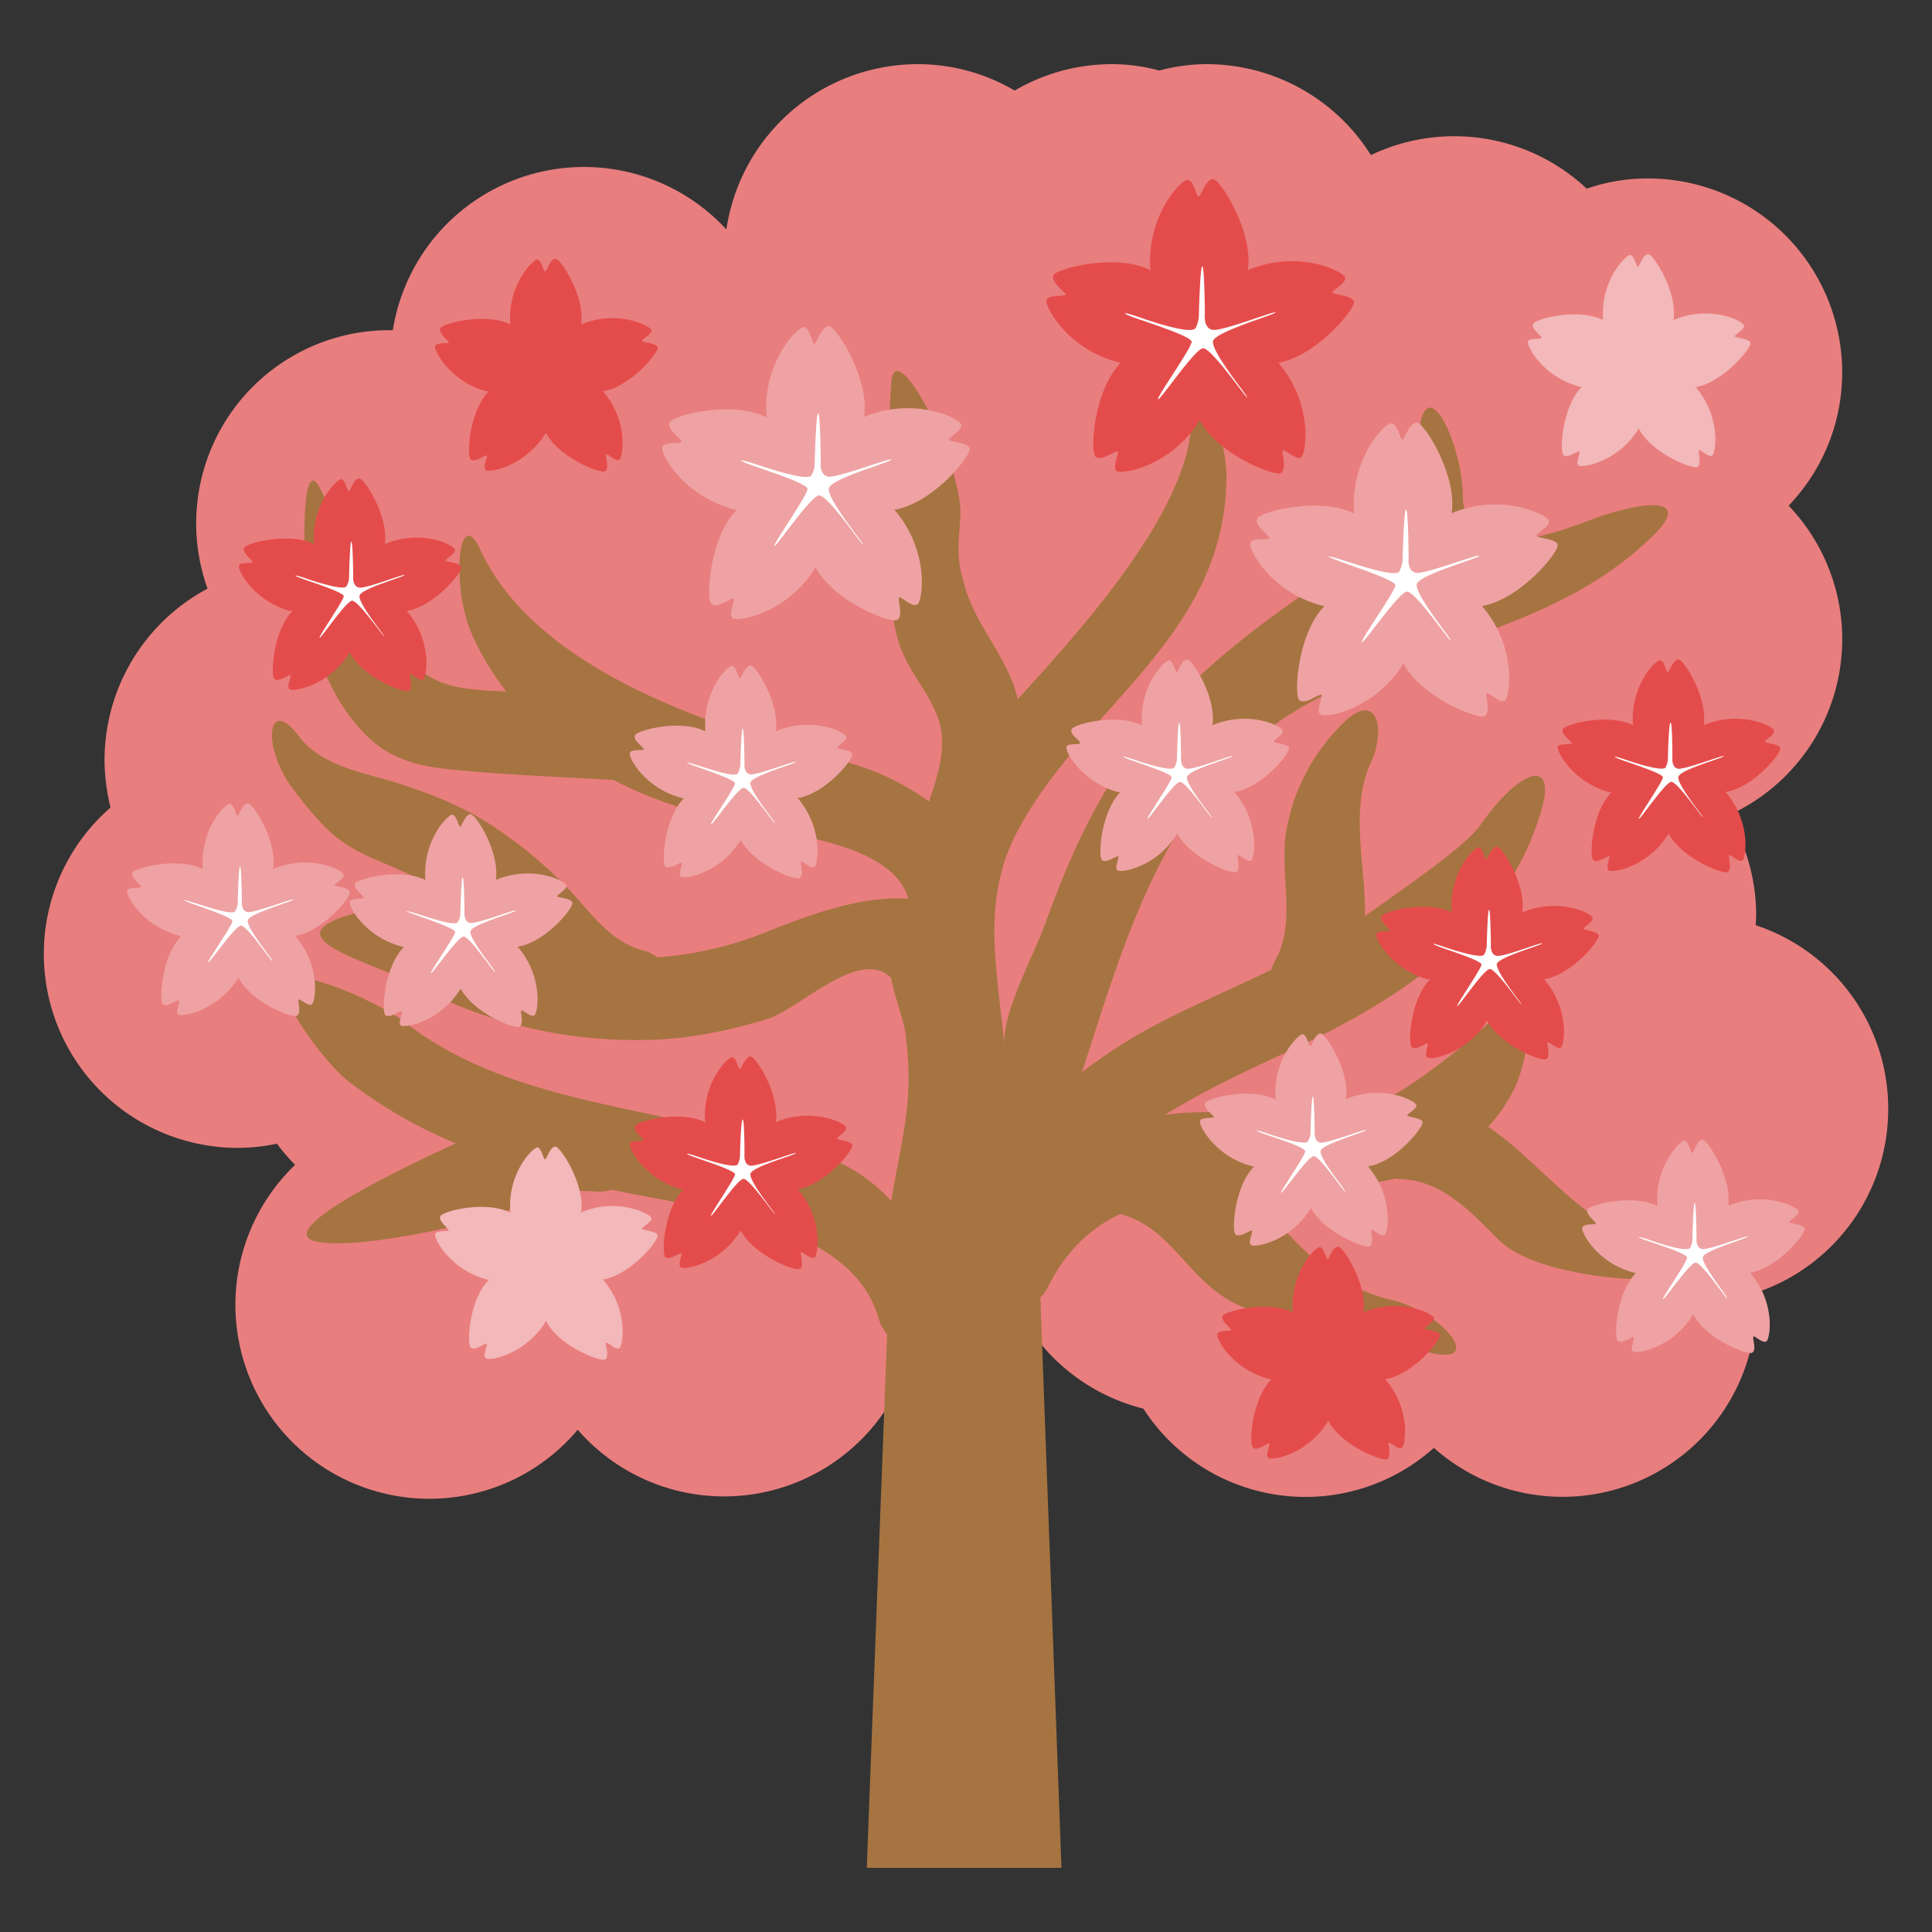 <svg xmlns="http://www.w3.org/2000/svg" viewBox="0 0 512 512">
  <rect x="0" y="0" width="512" height="512" fill="#333333" stroke="none"/>
  <g>
    <path d="M500.4,293.9a51.2,51.2,0,0,0-35.1-48.7c0-.9.1-1.8.1-2.7a50.9,50.9,0,0,0-7.4-26.4A51.2,51.2,0,0,0,474,134a50.9,50.9,0,0,0,14.2-35.3,51.4,51.4,0,0,0-51.4-51.4A48.9,48.9,0,0,0,420.5,50a51.3,51.3,0,0,0-57.2-8.9A51.4,51.4,0,0,0,319.8,17a48.5,48.5,0,0,0-12.6,1.7A47.3,47.3,0,0,0,294.6,17a51,51,0,0,0-25.7,7,50.7,50.7,0,0,0-25.7-7,51.3,51.3,0,0,0-50.7,43.8,51.3,51.3,0,0,0-88.4,26.7h-.7A51.2,51.2,0,0,0,55,156a51.5,51.5,0,0,0-27.3,45.4A53.1,53.1,0,0,0,29.3,214a51.4,51.4,0,0,0,33.6,90.2,51.9,51.9,0,0,0,10.5-1.1,52.3,52.3,0,0,0,4.8,5.6,51.4,51.4,0,1,0,74.9,70.2,51.4,51.4,0,0,0,83.1-7.7,51.6,51.6,0,0,0,30.1-32.9,51.3,51.3,0,0,0,36.7,35,51.1,51.1,0,0,0,77,10.4,51.3,51.3,0,0,0,85.4-38.4c0-.9-.1-1.8-.1-2.7A51.3,51.3,0,0,0,500.4,293.9Zm-357-122.8,1-1.4c.2.6.6,1.2.8,1.9Zm34,28.8-.3-.7,1,.3Z" fill="#e97e7e"/>
    <path d="M371.2,312.5c11,.3,18.7,8.8,25.9,16s24.3,9.8,34.2,10.4,12.6-5.4,0-11.4c-14.9-6.9-24.3-20.3-36.9-28.9a43.8,43.8,0,0,0,6.2-8.7c6.8-12.3,5.5-36.7-1.3-24.4-3.5,6.3-26.2,23.6-32.6,26a.1.1,0,0,0-.1.1c-17.1,6.3-41.6,1.5-57.6,3.8h-.2c11.4-7.1,23.9-12.7,34.8-17.8,28.3-13.3,56-31.6,65-63.3,3.8-13.5-5.8-10.6-16.1,4.1-4.2,6-18.8,15.8-30.8,24.4.4-12.5-4.2-28.2,1.6-40.7,4.2-9.2,1.5-19.9-8.1-9.7a52.4,52.4,0,0,0-14.4,28.3c-1.7,10.9,2.8,23.8-2.8,33.7a14.5,14.5,0,0,0-1.1,2.6c-9.8,4.8-19.8,9-28.7,13.6a136.1,136.1,0,0,0-21.5,13.6c11.2-34.4,21.4-71.2,51.6-92.5s72.3-22.1,100.2-50.2c9.9-9.9-2.7-9.2-18.1-3.3-13.2,5.1-19.3,4.5-32.1,9.8,4.8-8.9-.6-10.3-.6-15.9,0-13.9-9.1-33.1-11.4-19.3s-4.9,27.6-18,36.1c-26.9,17.5-51.5,35.6-67.4,64.3-5.7,10.2-10.1,21.1-14.1,32.1-2.9,8-11.4,23.4-10.6,31.8-.6-6.6-1.6-13.1-2.1-19.4,0-.3-.1-.6-.1-.9-1.1-12.6-.8-24.8,6-37.2,17.8-32.8,54.3-51,55-92.4.3-14-9.1-29.5-9.3-15.5-.5,23.8-30,56.1-46,73.6a31.5,31.5,0,0,0-2.4-6.9c-3.5-7.7-8.9-14.1-11.4-22.3s-2-10-1.4-19c.9-14-17.4-49.5-18.3-35.6-1,15.7-3.4,56.6,2.9,71.2,2.7,6.5,7.5,11.4,9.7,18.3s-.2,14.4-2.6,21.4a69.1,69.1,0,0,0-23.6-10.9c-31-8-80.2-23-95.3-55.8-5.9-12.8-7.9,10.3-2,22.9a72.9,72.9,0,0,0,8.9,14.7l-5.1-.3c-12.4-.7-19.9-3.6-24-16-5.7-17.2-14-24.3-20-37s-4.8,24.4-2.8,35.1,6.3,20.8,13.9,28.9,16.4,9.3,25.2,10.1c13.7,1.3,27.4,1.8,41.2,2.6a104.5,104.5,0,0,0,9.6,4.4c11.6,4.6,23.5,7.4,35.9,9.6,10.1,1.9,29.4,5.6,32.6,17.5-12.7-1-27.4,4.7-38.9,9.3a94.3,94.3,0,0,1-27.7,6.2,9.4,9.4,0,0,0-3.6-1.8c-8-2.1-12.8-8.5-18.1-14.4A114.3,114.3,0,0,0,131,219.2c-7.8-5.3-16.9-8.9-25.8-11.7s-20.1-4.5-26-12.4c-8.3-11-10,2.7-1.6,13.9,13.3,17.7,16.2,15.6,34.9,24.6a68,68,0,0,1,17,12.7,112.9,112.9,0,0,1-11.1-5.3c-6.2-3.4-30.5.7-33.3,5.4s16.2,10,22.3,13.4a125.8,125.8,0,0,0,63.5,15.8c11-.1,22.1-2.4,32.6-5.6,8.3-2.6,24.5-19.2,32.7-10.8.3,3,3.3,11.3,3.7,14.3,2.5,18.1-.8,27-3.7,44.8-12.6-13.6-25.5-13.8-43.6-18.4-28.8-7.4-61-10-85.3-29-5.4-4.3-27.2-14.7-31-10.9S86.5,282,92,286.3A124.8,124.8,0,0,0,120.8,303c-9.8,4.5-50.5,23.4-36.7,26.1,11.9,2.3,46.9-5.9,52.3-9.2,7.2-4.5,13.9-4.6,22.1-4.1a13.8,13.8,0,0,0,3.7-.5c21.9,4.8,63.4,8.4,70.6,34a11.8,11.8,0,0,0,2.3,4.3L229.7,495h51.6l-5.5-148.6a20.1,20.1,0,0,0-.1-2.5,10.6,10.6,0,0,0,2-2.8c4.8-9.7,11.4-15.7,19.2-19.4,14.3,3.9,18.1,18.7,32.3,24.6,30.4,12.8,15.9,4.8,50.4,12.3,13.7,3,2.8-10.8-10.8-14.1-16.5-3.9-25.1-14.9-35.9-26.9a22.8,22.8,0,0,0-2.2-2.2c13.3-.5,27-.2,39.2-3.1l1.3.2Zm0,0" fill="#a67441"/>
    <path d="M377,297.4c-.1-1.1-3.5-1.3-4-1.7s2.9-1.9,2.3-3-8.6-5.2-17.9-1.7l-.7.3c1.1-7.3-5.2-17.1-6.6-17.4s-2.4,3-2.8,3.3-1-3.3-2.2-3.1-7.6,6.6-7.1,16.5v.8c-6.6-3.4-17.9-.4-18.6.9s2.2,3.2,2.3,3.7-3.4-.1-3.7,1.1,4,9.3,13.6,11.9l.7.2c-5.2,5.3-5.9,16.9-4.9,17.9s3.7-1,4.3-1-1.2,3.3-.1,3.9,10-.9,15.4-9.2a2.5,2.5,0,0,0,.4-.7c3.5,6.6,14.4,10.8,15.6,10.2s.2-3.8.4-4.3,2.7,2.1,3.6,1.2,2.2-9.8-4-17.5l-.4-.6C369.9,307.9,377.2,298.8,377,297.4Z" fill="#efa2a3"/>
    <path d="M347.3,300.3s.2-9.4.6-9.7.5,9.2.5,9.2-.3,2.7,1.5,3,12-3.7,12.1-3.3-11.3,3.6-12,5.4,6.8,10.7,6.5,10.9-6.8-9.6-8.4-9.4-8.3,10-8.6,9.7,6.4-9.8,6.4-11-9.7-4.1-11.7-4.9-1.2-.8,1.7.2,9.9,3.2,10.7,2.1A4.4,4.4,0,0,0,347.3,300.3Z" fill="#fff"/>
    <path d="M225.9,199.9c-.1-1.1-3.5-1.4-4-1.7s2.9-1.9,2.3-3.1-8.6-5.1-17.9-1.6l-.7.3c1.1-7.4-5.2-17.2-6.6-17.4s-2.4,3-2.9,3.3-.9-3.3-2.2-3.2-7.5,6.6-7,16.6v.7c-6.6-3.3-17.9-.3-18.6,1s2.1,3.1,2.3,3.7-3.4-.2-3.7,1.1,4,9.2,13.5,11.8l.8.2c-5.2,5.3-5.9,17-4.9,18s3.7-1,4.3-1-1.2,3.2-.1,3.8,10-.9,15.4-9.2l.4-.6c3.5,6.6,14.4,10.8,15.6,10.1s.2-3.8.4-4.3,2.7,2.1,3.6,1.3,2.2-9.8-4-17.6l-.5-.6C218.8,210.3,226.1,201.3,225.9,199.9Z" fill="#efa2a3"/>
    <path d="M196.2,202.8s.2-9.4.6-9.7.5,9.1.5,9.1-.3,2.7,1.5,3,12-3.7,12.1-3.3-11.3,3.6-12,5.4,6.8,10.8,6.5,10.9-6.8-9.6-8.4-9.4-8.3,10-8.6,9.7,6.4-9.8,6.4-10.9-9.8-4.2-11.7-5-1.2-.7,1.7.2,9.9,3.3,10.7,2.2A6.3,6.3,0,0,0,196.2,202.8Z" fill="#fff"/>
    <path d="M92.7,236.4c-.1-1.2-3.5-1.4-4-1.7s2.9-1.9,2.3-3.1-8.6-5.1-17.9-1.6l-.7.3c1.1-7.4-5.2-17.2-6.6-17.4s-2.4,3-2.8,3.3-1-3.3-2.2-3.2-7.6,6.6-7.1,16.6v.7c-6.6-3.3-17.9-.3-18.6.9s2.2,3.2,2.3,3.8-3.4-.2-3.7,1.1,4,9.2,13.6,11.8l.7.2c-5.2,5.3-5.8,17-4.9,18s3.7-1.1,4.3-1-1.2,3.2-.1,3.8,10-.9,15.5-9.2l.4-.6c3.4,6.6,14.3,10.8,15.5,10.1s.2-3.8.4-4.3,2.7,2.1,3.6,1.2,2.3-9.7-4-17.5l-.4-.6C85.6,246.8,93,237.8,92.7,236.4Z" fill="#efa2a3"/>
    <path d="M63,239.3s.2-9.4.6-9.7.5,9.1.5,9.1-.3,2.7,1.5,3,12-3.7,12.1-3.3-11.3,3.6-12,5.4,6.8,10.7,6.5,10.9-6.8-9.6-8.4-9.4-8.3,10-8.6,9.7,6.4-9.8,6.4-10.9-9.7-4.2-11.7-5-1.2-.7,1.7.2,9.9,3.3,10.7,2.2A4.6,4.6,0,0,0,63,239.3Z" fill="#fff"/>
    <path d="M463.9,90.9c-.2-1.1-3.6-1.3-4.1-1.7s2.9-1.9,2.3-3.1-8.6-5.1-17.9-1.6l-.7.3c1.1-7.4-5.2-17.2-6.6-17.4s-2.4,3-2.8,3.3-1-3.3-2.2-3.1-7.6,6.6-7.1,16.5v.7c-6.6-3.3-17.9-.3-18.5,1s2.1,3.1,2.2,3.7-3.4-.1-3.6,1.1,3.9,9.2,13.5,11.8l.7.2c-5.2,5.4-5.8,17-4.8,18s3.6-1,4.2-1-1.2,3.2-.1,3.8,10-.9,15.5-9.2l.4-.6c3.4,6.6,14.3,10.8,15.5,10.2s.2-3.8.4-4.4,2.7,2.1,3.6,1.3,2.3-9.8-4-17.6l-.4-.5C456.7,101.3,464.1,92.3,463.9,90.9Z" fill="#f3b8b9"/>
    <path d="M434.1,93.8s.2-9.4.6-9.7.5,9.1.5,9.1-.3,2.7,1.5,3,12-3.6,12.1-3.2-11.3,3.5-11.9,5.4,6.7,10.7,6.4,10.8-6.8-9.5-8.4-9.4-8.3,10.1-8.6,9.8,6.4-9.9,6.4-11-9.7-4.1-11.7-5-1.2-.7,1.7.3,9.9,3.2,10.7,2.1A4.6,4.6,0,0,0,434.1,93.8Z" fill="#f3b8b9"/>
    <path d="M381.6,353.8c-.1-1.1-3.5-1.3-4-1.6s2.9-2,2.3-3.1-8.6-5.1-17.9-1.6l-.7.3c1.1-7.4-5.2-17.2-6.6-17.4s-2.4,2.9-2.8,3.3-1-3.3-2.2-3.2-7.6,6.6-7.1,16.5v.8c-6.6-3.3-17.9-.3-18.6.9s2.2,3.2,2.3,3.7-3.4-.1-3.7,1.2,4,9.2,13.6,11.8l.7.2c-5.2,5.3-5.9,16.9-4.9,18s3.7-1.1,4.3-1.1-1.2,3.3-.1,3.9,10-.9,15.4-9.2a1.6,1.6,0,0,0,.4-.7c3.5,6.7,14.4,10.8,15.6,10.2s.2-3.8.4-4.3,2.7,2.1,3.6,1.2,2.2-9.8-4-17.5l-.5-.6C374.5,364.3,381.8,355.2,381.6,353.8Z" fill="#e44c4b"/>
    <path d="M351.9,356.8s.2-9.5.6-9.8.5,9.2.5,9.2-.3,2.7,1.5,3,12-3.7,12.1-3.3-11.3,3.6-12,5.4,6.8,10.7,6.5,10.9-6.8-9.6-8.4-9.4-8.3,10-8.6,9.7,6.4-9.8,6.4-10.9-9.7-4.2-11.7-5-1.2-.8,1.7.2,9.9,3.3,10.7,2.2A4.6,4.6,0,0,0,351.9,356.8Z" fill="#e44c4b"/>
    <path d="M174.3,92.1c-.2-1.1-3.6-1.3-4.1-1.7s2.9-1.9,2.4-3-8.7-5.2-17.9-1.7l-.7.3c1.1-7.4-5.3-17.2-6.7-17.4s-2.3,3-2.8,3.3-1-3.3-2.2-3.1-7.6,6.6-7.1,16.5a1.7,1.7,0,0,0,.1.7c-6.7-3.3-18-.3-18.6,1s2.1,3.2,2.2,3.7-3.4-.1-3.6,1.1,3.9,9.2,13.5,11.9h.7c-5.2,5.4-5.8,17-4.8,18s3.6-1,4.2-1-1.2,3.2-.1,3.9,10-1,15.5-9.3l.4-.6c3.4,6.6,14.3,10.8,15.6,10.2s.1-3.8.3-4.4,2.7,2.1,3.6,1.3,2.3-9.8-3.9-17.5l-.5-.6C167.1,102.5,174.5,93.5,174.3,92.1Z" fill="#e44c4b"/>
    <path d="M144.5,95s.2-9.4.7-9.7.4,9.2.4,9.2-.3,2.6,1.5,3,12-3.7,12.1-3.3-11.3,3.6-11.9,5.4,6.7,10.7,6.5,10.8-6.9-9.5-8.5-9.4-8.3,10.1-8.6,9.8,6.4-9.9,6.4-11-9.7-4.1-11.7-4.9-1.2-.8,1.7.2,9.9,3.2,10.8,2.1A5.5,5.5,0,0,0,144.5,95Z" fill="#e44c4b"/>
    <path d="M478.3,325.6c-.2-1.1-3.6-1.3-4.1-1.6s2.9-2,2.4-3.1-8.7-5.2-17.9-1.6l-.7.2c1-7.3-5.3-17.1-6.7-17.4s-2.3,3-2.8,3.4-1-3.4-2.2-3.2-7.6,6.6-7.1,16.5a2.2,2.2,0,0,0,.1.8c-6.7-3.3-18-.3-18.6.9s2.1,3.2,2.2,3.7-3.4-.1-3.6,1.2,3.9,9.2,13.5,11.8l.7.2c-5.2,5.3-5.8,16.9-4.8,17.9s3.6-1,4.2-1-1.2,3.3-.1,3.9,10-.9,15.5-9.2a2.5,2.5,0,0,1,.4-.7c3.4,6.6,14.3,10.8,15.6,10.2s.1-3.8.3-4.3,2.7,2.1,3.6,1.2,2.3-9.8-3.9-17.5l-.5-.6C471.1,336.1,478.5,327,478.3,325.6Z" fill="#efa2a3"/>
    <path d="M448.5,328.6s.2-9.5.6-9.8.5,9.2.5,9.2-.3,2.7,1.5,3,12-3.7,12.1-3.3-11.3,3.6-11.9,5.4,6.7,10.7,6.4,10.9-6.8-9.6-8.4-9.4-8.3,10-8.6,9.7,6.4-9.8,6.4-11-9.7-4.1-11.7-4.9-1.2-.8,1.7.2,9.9,3.3,10.8,2.1A4.8,4.8,0,0,0,448.5,328.6Z" fill="#fff"/>
    <path d="M341.6,198.3c-.1-1.1-3.5-1.3-4-1.7s2.9-1.9,2.3-3.1-8.6-5.1-17.9-1.6l-.7.3c1.1-7.4-5.2-17.2-6.6-17.4s-2.4,3-2.8,3.3-1-3.3-2.2-3.1-7.6,6.6-7.1,16.5v.7c-6.6-3.3-17.9-.3-18.6,1s2.2,3.1,2.3,3.7-3.4-.1-3.7,1.1,4,9.2,13.6,11.9h.7c-5.2,5.4-5.9,17-4.9,18s3.7-1,4.3-1-1.2,3.2-.1,3.8,10-.9,15.4-9.2l.4-.6c3.5,6.6,14.4,10.8,15.6,10.2s.2-3.8.4-4.4,2.7,2.1,3.6,1.3,2.2-9.8-4-17.5l-.5-.6C334.5,208.7,341.8,199.7,341.6,198.3Z" fill="#efa2a3"/>
    <path d="M311.9,201.2s.2-9.4.6-9.7.5,9.2.5,9.2-.3,2.6,1.5,3,12-3.7,12.1-3.3-11.3,3.5-12,5.4,6.8,10.7,6.5,10.8-6.8-9.5-8.4-9.4-8.3,10.1-8.6,9.8,6.4-9.9,6.4-11-9.7-4.1-11.7-4.9-1.2-.8,1.7.2,9.9,3.2,10.7,2.1A4.6,4.6,0,0,0,311.9,201.2Z" fill="#fff"/>
    <path d="M225.9,303.5c-.2-1.1-3.6-1.3-4-1.7s2.8-1.9,2.3-3.1-8.6-5.1-17.9-1.6l-.7.3c1.1-7.4-5.2-17.2-6.6-17.4s-2.4,3-2.9,3.3-.9-3.3-2.2-3.1-7.5,6.6-7.1,16.5a1.7,1.7,0,0,1,.1.7c-6.7-3.3-17.9-.3-18.6,1s2.1,3.1,2.3,3.7-3.5-.1-3.7,1.1,3.9,9.2,13.5,11.9h.8c-5.3,5.4-5.9,17-4.9,18s3.7-1,4.2-1-1.1,3.2,0,3.8,10-.9,15.4-9.2a2.1,2.1,0,0,0,.4-.6c3.5,6.6,14.3,10.8,15.6,10.2s.2-3.8.3-4.4,2.8,2.1,3.7,1.3,2.2-9.8-4-17.5l-.5-.6C218.8,313.9,226.1,304.9,225.9,303.5Z" fill="#e44c4b"/>
    <path d="M196.1,306.4s.2-9.4.7-9.7.5,9.2.5,9.2-.3,2.6,1.4,3,12.1-3.7,12.2-3.3-11.4,3.5-12,5.4,6.7,10.7,6.5,10.8-6.8-9.5-8.4-9.4-8.3,10.1-8.6,9.8,6.4-9.9,6.4-11-9.8-4.1-11.7-4.9-1.2-.8,1.7.2,9.8,3.2,10.7,2.1A5.5,5.5,0,0,0,196.1,306.4Z" fill="#fff"/>
    <path d="M151.7,239.3c-.1-1.2-3.5-1.4-4-1.7s2.9-1.9,2.3-3.1-8.6-5.1-17.9-1.6l-.7.3c1.1-7.4-5.2-17.2-6.6-17.4s-2.4,3-2.8,3.3-1-3.3-2.2-3.2-7.6,6.6-7.1,16.6v.7c-6.6-3.3-17.9-.3-18.6.9s2.2,3.2,2.3,3.8-3.4-.2-3.7,1.1,4,9.2,13.6,11.8l.7.2c-5.2,5.3-5.9,17-4.9,18s3.7-1.1,4.3-1-1.2,3.2-.1,3.8,10-.9,15.4-9.2l.4-.6c3.5,6.6,14.4,10.8,15.6,10.1s.2-3.8.4-4.3,2.7,2.1,3.6,1.2,2.2-9.7-4-17.5l-.5-.6C144.6,249.7,151.9,240.7,151.7,239.3Z" fill="#efa2a3"/>
    <path d="M122,242.2s.2-9.4.6-9.7.5,9.1.5,9.1-.3,2.7,1.5,3,12-3.7,12.1-3.3-11.3,3.6-12,5.4,6.8,10.7,6.5,10.9-6.8-9.6-8.4-9.4-8.3,10-8.6,9.7,6.4-9.8,6.4-10.9-9.7-4.2-11.7-5-1.2-.7,1.7.2,9.9,3.3,10.7,2.2A4.6,4.6,0,0,0,122,242.2Z" fill="#fff"/>
    <path d="M423.7,247.9c-.2-1.1-3.6-1.3-4-1.7s2.8-1.9,2.3-3.1-8.6-5.1-17.9-1.6l-.7.3c1.1-7.4-5.2-17.2-6.6-17.4s-2.4,3-2.9,3.3-.9-3.3-2.2-3.1-7.5,6.6-7,16.5v.7c-6.7-3.3-17.9-.3-18.6,1s2.1,3.1,2.3,3.7-3.4-.1-3.7,1.1,4,9.2,13.5,11.9h.8c-5.3,5.4-5.9,17-4.9,18s3.7-1,4.2-1-1.1,3.2,0,3.8,10-.9,15.4-9.2l.4-.6c3.5,6.6,14.3,10.8,15.6,10.2s.2-3.8.4-4.4,2.7,2.1,3.6,1.3,2.2-9.8-4-17.5l-.5-.6C416.6,258.3,423.9,249.3,423.7,247.9Z" fill="#e44c4b"/>
    <path d="M394,250.8s.2-9.4.6-9.7.5,9.2.5,9.2-.3,2.6,1.5,3,12-3.7,12.1-3.3-11.4,3.6-12,5.4,6.7,10.7,6.5,10.8-6.8-9.5-8.4-9.4-8.3,10.1-8.6,9.8,6.4-9.9,6.4-11-9.8-4.1-11.7-4.9-1.2-.8,1.7.2,9.9,3.2,10.7,2.1A6.3,6.3,0,0,0,394,250.8Z" fill="#fff"/>
    <path d="M471.8,198.3c-.2-1.1-3.6-1.3-4-1.7s2.8-1.9,2.3-3.1-8.6-5.1-17.9-1.6l-.7.3c1.1-7.4-5.2-17.2-6.6-17.4s-2.4,3-2.9,3.3-.9-3.3-2.2-3.1-7.5,6.6-7.1,16.5a1.7,1.7,0,0,1,.1.7c-6.7-3.3-17.9-.3-18.6,1s2.1,3.1,2.3,3.7-3.5-.1-3.7,1.1,4,9.2,13.5,11.9h.8c-5.3,5.4-5.9,17-4.9,18s3.7-1,4.2-1-1.1,3.2,0,3.8,10-.9,15.4-9.2l.4-.6c3.5,6.6,14.3,10.8,15.6,10.2s.2-3.8.4-4.4,2.7,2.1,3.6,1.3,2.2-9.8-4-17.5l-.5-.6C464.7,208.7,472,199.7,471.8,198.3Z" fill="#e44c4b"/>
    <path d="M442,201.2s.2-9.4.7-9.7.5,9.2.5,9.2-.3,2.6,1.4,3,12.1-3.7,12.2-3.3-11.4,3.5-12,5.4,6.7,10.7,6.5,10.8-6.8-9.5-8.4-9.4-8.3,10.1-8.6,9.8,6.4-9.9,6.4-11-9.8-4.1-11.7-4.9-1.2-.8,1.7.2,9.8,3.2,10.7,2.1A5.5,5.5,0,0,0,442,201.2Z" fill="#fff"/>
    <path d="M174.3,327.4c-.2-1.1-3.6-1.3-4.1-1.7s2.9-1.9,2.4-3-8.7-5.2-17.9-1.7l-.7.3c1.1-7.3-5.3-17.1-6.7-17.4s-2.3,3-2.8,3.3-1-3.3-2.2-3.1-7.6,6.6-7.1,16.5a2.2,2.2,0,0,0,.1.8c-6.7-3.4-18-.4-18.6.9s2.1,3.2,2.2,3.7-3.4-.1-3.6,1.1,3.9,9.3,13.5,11.9l.7.2c-5.2,5.3-5.8,16.9-4.8,17.9s3.6-1,4.2-1-1.2,3.2-.1,3.9,10-1,15.5-9.2a1.6,1.6,0,0,1,.4-.7c3.4,6.6,14.3,10.8,15.6,10.2s.1-3.8.3-4.4,2.7,2.2,3.6,1.3,2.3-9.8-3.9-17.5l-.5-.6C167.1,337.9,174.5,328.8,174.3,327.4Z" fill="#f3b8b9"/>
    <path d="M144.5,330.3s.2-9.4.7-9.7.4,9.2.4,9.2-.3,2.6,1.5,3,12-3.7,12.1-3.3-11.3,3.6-11.9,5.4,6.7,10.7,6.5,10.9-6.9-9.6-8.5-9.5-8.3,10.1-8.6,9.8,6.4-9.8,6.4-11-9.7-4.1-11.7-4.9-1.2-.8,1.7.2,9.9,3.2,10.8,2.1A5.5,5.5,0,0,0,144.5,330.3Z" fill="#f3b8b9"/>
    <path d="M122.3,150.3c-.2-1.1-3.6-1.3-4.1-1.7s2.9-1.9,2.3-3.1-8.6-5.1-17.8-1.6l-.7.3c1-7.4-5.3-17.2-6.7-17.4s-2.3,3-2.8,3.3-1-3.3-2.2-3.1-7.6,6.6-7.1,16.5a1.7,1.7,0,0,0,.1.7c-6.7-3.3-18-.3-18.6,1s2.1,3.1,2.2,3.7-3.4-.1-3.6,1.1,3.9,9.2,13.5,11.9h.7c-5.2,5.4-5.8,17-4.8,18s3.6-1,4.2-1-1.2,3.2-.1,3.8,10-.9,15.5-9.2a2.1,2.1,0,0,1,.4-.6c3.4,6.6,14.3,10.8,15.6,10.2s.1-3.8.3-4.4,2.7,2.1,3.6,1.3,2.3-9.8-3.9-17.5l-.5-.6C115.1,160.7,122.5,151.7,122.3,150.3Z" fill="#e44c4b"/>
    <path d="M92.5,153.2s.2-9.4.6-9.7.5,9.1.5,9.1-.3,2.7,1.5,3.1,12-3.7,12.1-3.3-11.3,3.5-11.9,5.4,6.7,10.7,6.5,10.8-6.9-9.5-8.5-9.4S85,169.3,84.7,169s6.4-9.9,6.4-11-9.7-4.1-11.7-4.9-1.2-.8,1.7.2,9.9,3.2,10.7,2.1A4.6,4.6,0,0,0,92.5,153.2Z" fill="#fff"/>
    <path d="M257,118.9c-.2-1.5-4.9-1.8-5.5-2.3s3.9-2.6,3.2-4.2-11.9-7.1-24.8-2.3l-.9.4c1.5-10.2-7.3-23.7-9.2-24s-3.3,4.1-3.9,4.6-1.3-4.6-3-4.4-10.5,9.1-9.8,22.8v1.1c-9.2-4.6-24.7-.5-25.6,1.3s2.9,4.3,3.1,5.1-4.7-.2-5.1,1.6,5.5,12.7,18.7,16.3l1,.3c-7.2,7.3-8.1,23.4-6.7,24.8s5.1-1.4,5.9-1.4-1.7,4.5-.1,5.3,13.8-1.3,21.3-12.7a4.1,4.1,0,0,0,.5-.9c4.8,9.1,19.8,14.9,21.6,14s.2-5.2.5-5.9,3.7,2.9,5,1.7,3.1-13.5-5.5-24.2l-.7-.8C247.2,133.4,257.3,120.9,257,118.9Z" fill="#efa2a3"/>
    <path d="M215.9,123s.3-13.1.9-13.5.7,12.7.7,12.7-.5,3.7,2,4.1,16.6-5.1,16.7-4.5-15.6,4.9-16.5,7.5,9.3,14.8,9,15-9.4-13.3-11.7-13-11.4,13.8-11.8,13.4,8.8-13.5,8.8-15.1-13.4-5.7-16.1-6.8-1.7-1.1,2.3.2,13.6,4.5,14.8,3A6.1,6.1,0,0,0,215.9,123Z" fill="#fff"/>
    <path d="M358.8,80c-.2-1.6-4.9-1.9-5.6-2.4s4-2.6,3.2-4.2-11.9-7.1-24.7-2.2l-1,.4c1.5-10.2-7.2-23.8-9.1-24.1s-3.3,4.2-3.9,4.6-1.3-4.6-3.1-4.4-10.4,9.2-9.8,22.9a3.4,3.4,0,0,1,.1,1c-9.2-4.6-24.8-.4-25.7,1.3s2.9,4.4,3.2,5.1-4.8-.1-5.1,1.6,5.4,12.7,18.7,16.3l1,.3c-7.2,7.3-8.1,23.4-6.7,24.8s5-1.4,5.8-1.4-1.6,4.5-.1,5.3,13.8-1.2,21.4-12.7a4.1,4.1,0,0,1,.5-.9c4.8,9.2,19.8,14.9,21.5,14.1s.3-5.3.5-6,3.8,2.9,5,1.7,3.1-13.5-5.5-24.2l-.6-.8C348.9,94.4,359.1,81.9,358.8,80Z" fill="#e44c4b"/>
    <path d="M317.7,84s.3-13,.9-13.4.7,12.6.7,12.6-.5,3.7,2,4.2,16.6-5.1,16.7-4.6-15.6,5-16.5,7.5,9.3,14.8,9,15-9.5-13.2-11.7-13-11.4,13.9-11.9,13.5,8.9-13.6,8.9-15.2-13.5-5.7-16.2-6.8-1.6-1.1,2.4.3,13.6,4.5,14.8,2.9A7.5,7.5,0,0,0,317.7,84Z" fill="#fff"/>
    <path d="M412.8,144.4c-.2-1.5-4.9-1.8-5.6-2.3s4-2.6,3.2-4.2-11.9-7.1-24.7-2.3l-1,.4c1.5-10.2-7.2-23.7-9.1-24s-3.3,4.1-3.9,4.5-1.3-4.5-3.1-4.3-10.4,9.1-9.8,22.8a4.1,4.1,0,0,1,.1,1.1c-9.2-4.6-24.8-.5-25.7,1.3s2.9,4.3,3.2,5.1-4.8-.2-5.1,1.5,5.4,12.8,18.7,16.4l1,.2c-7.2,7.4-8.1,23.5-6.7,24.9s5-1.5,5.8-1.4-1.6,4.4-.1,5.3,13.8-1.3,21.4-12.7a4.1,4.1,0,0,1,.5-.9c4.8,9.1,19.8,14.9,21.5,14s.3-5.2.5-6,3.8,3,5,1.8,3.1-13.5-5.5-24.2l-.6-.8C402.9,158.8,413.1,146.4,412.8,144.4Z" fill="#efa2a3"/>
    <path d="M371.7,148.5s.3-13.1.9-13.5.7,12.7.7,12.7-.5,3.7,2,4.1,16.6-5.1,16.7-4.5-15.6,4.9-16.5,7.4,9.3,14.8,9,15.1-9.5-13.3-11.7-13-11.4,13.8-11.9,13.4,8.9-13.6,8.9-15.1-13.5-5.7-16.2-6.9-1.7-1,2.4.3,13.6,4.5,14.8,3A8,8,0,0,0,371.7,148.5Z" fill="#fff"/>
  </g>
</svg>

